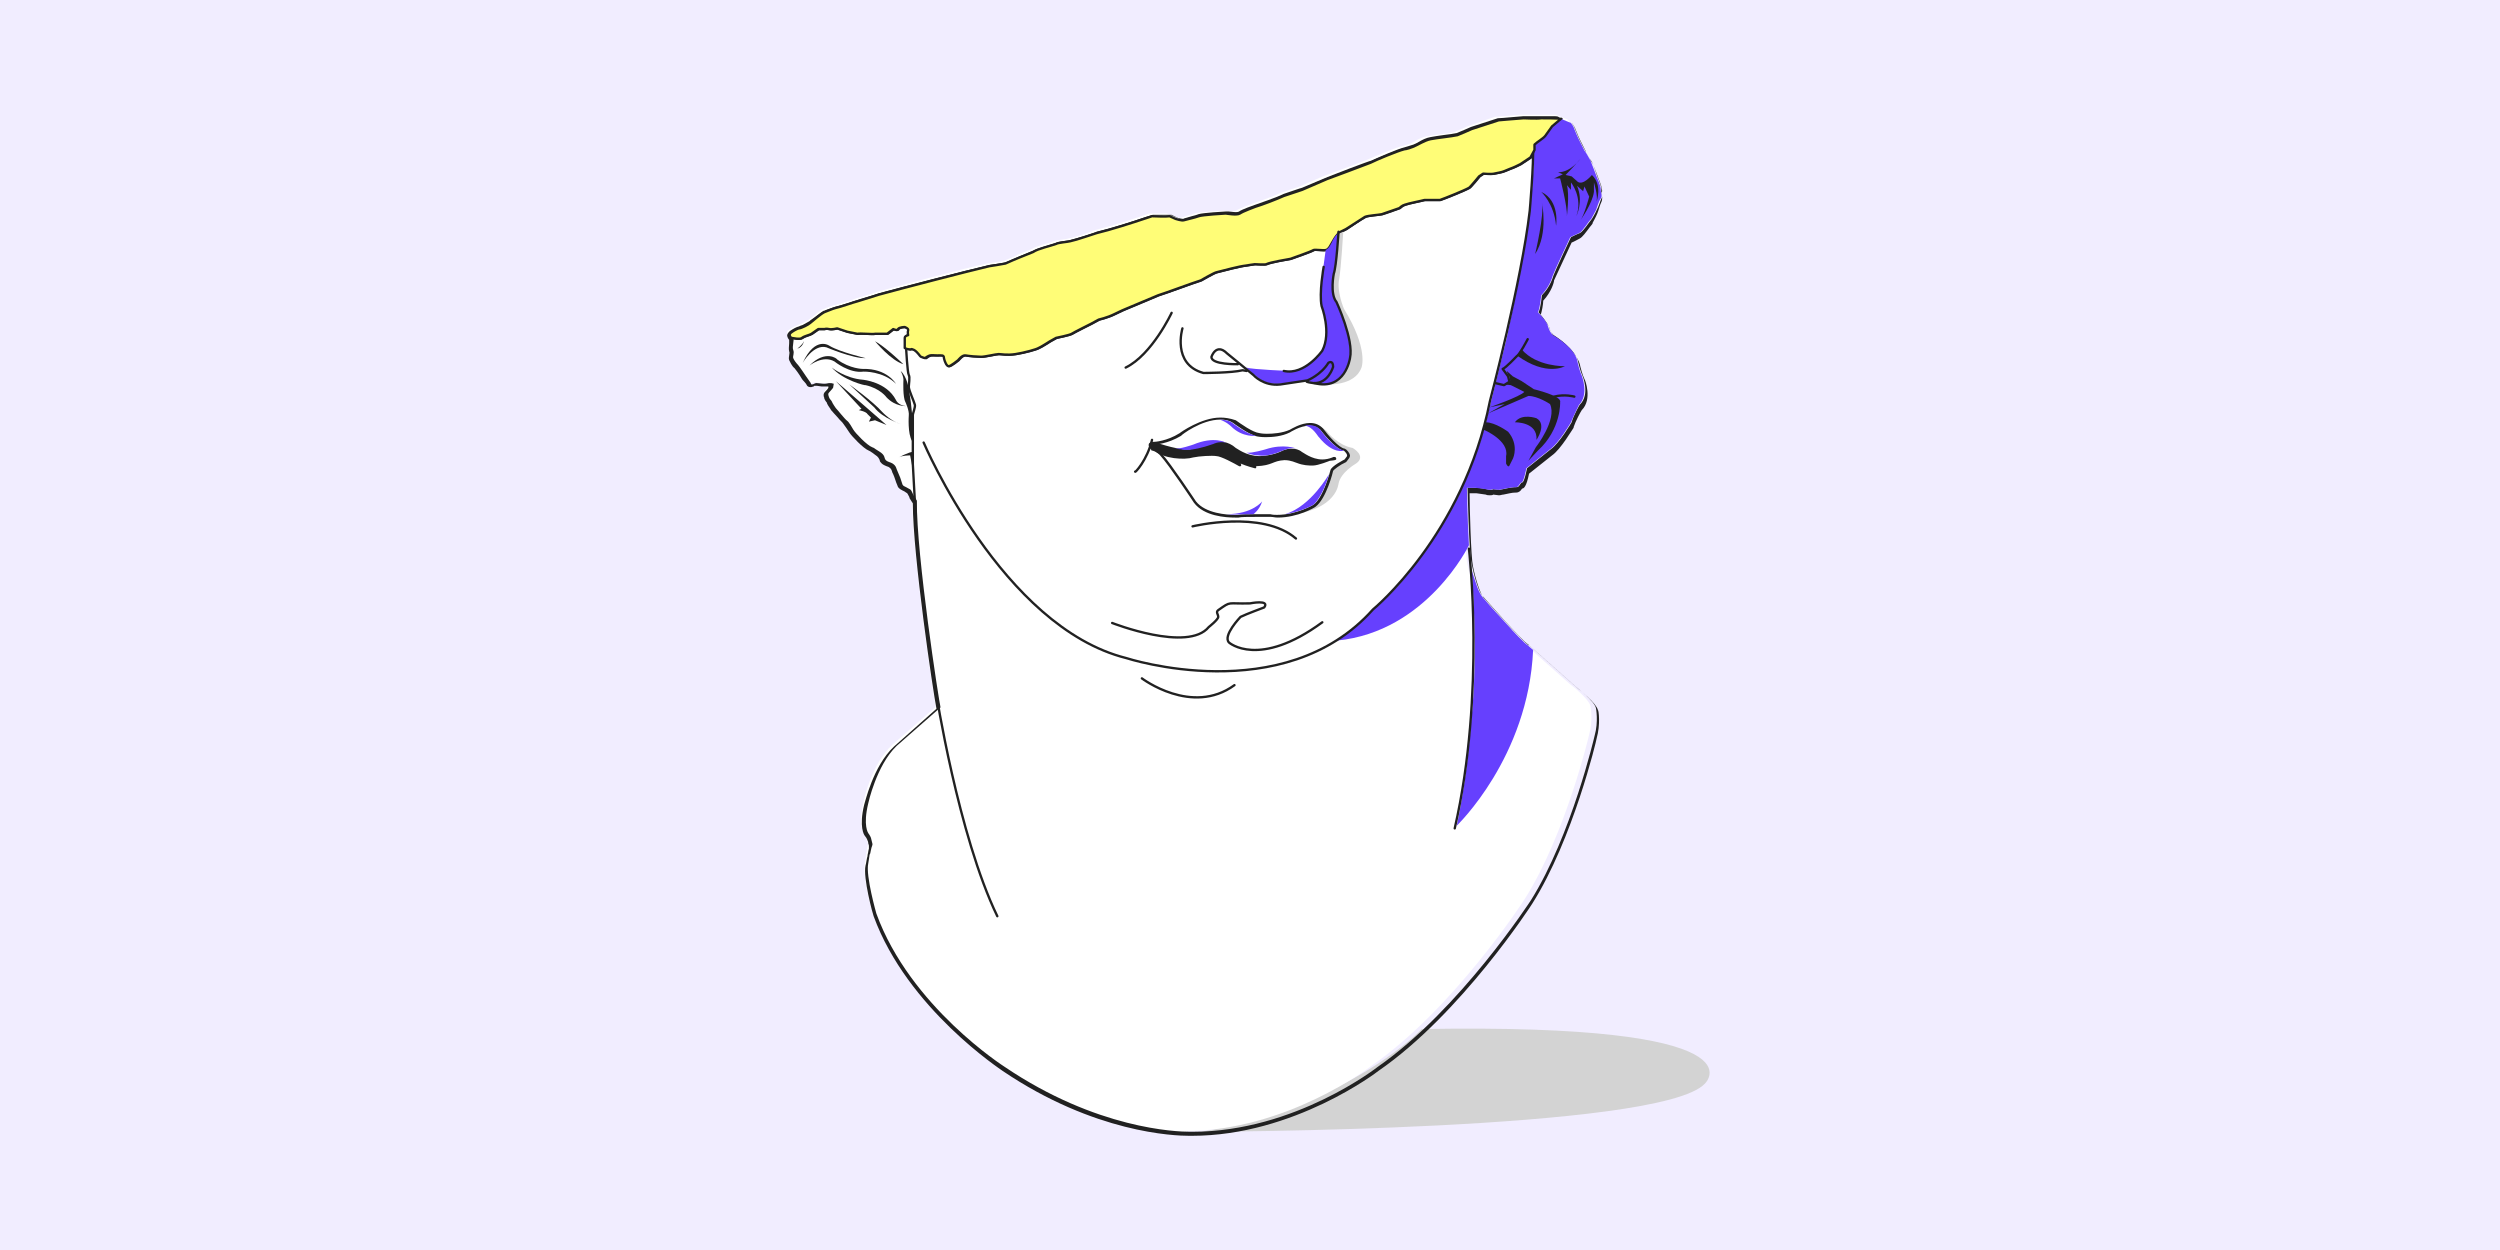 <svg version="1.1" id="Calque_1" xmlns="http://www.w3.org/2000/svg" x="0" y="0" viewBox="0 0 370 185" xml:space="preserve"><style>.tldrtst1{fill:#d3d3d3}.tldrtst2{fill:#fff}.tldrtst3{fill:#212121}.tldrtst4{fill:none;stroke:#212121;stroke-width:.35;stroke-linecap:round;stroke-linejoin:round;stroke-miterlimit:10}.tldrtst5{fill:#6640fe}</style><path d="M-.5-.5h371v186H-.5z" fill="#f1edff"/><path class="tldrtst1" d="M177.8 167.5s67.9-.1 74.5-7.1c0 0 9.7-9-41.9-8.1.1 0-10.6 11.2-32.6 15.2z"/><path class="tldrtst2" d="M175.8 167.7c-2.2 0-13.9-.5-27.5-9.6-.1-.1-14.1-9.1-19.1-22.8-.1-.2-1.6-5.7-1.2-7.5 0-.1.2-1.2.2-1.4v-.1c0-.1.1-.1.1-.6 0-.2.1-.4.1-.5.1-.2.1-.3 0-.5s-.1-.3-.1-.4-.1-.2-.1-.4c-.1-.3-.4-.7-.4-.7s-.8-1.2 0-4.5c0-.2 1.2-5.7 4.3-8.5l6.4-5.6c-.4-1.9-3.5-22.9-3.5-30.6l-.5-.7v-.1c-.3-.7-.3-.7-.6-.8-.1-.1-.2-.1-.4-.3l-.2-.1c-.2-.1-.4-.2-.5-.6-.1-.2-.5-1.4-.6-1.6s-.1-.3-.2-.5c-.1-.3-.2-.5-.6-.7-.1-.1-.2-.1-.3-.1-.2-.1-.5-.2-.7-.4-.1-.1-.2-.3-.2-.4-.1-.2-.1-.5-.7-.9-.5-.3-.6-.4-.7-.5-.1 0-.1 0-.3-.2-.8-.3-2.6-2.1-2.8-2.7-.1-.2-.7-1.1-.9-1.3-.2-.2-.5-.5-.8-.9-.4-.4-.7-.8-.9-1-.1-.1-.5-.8-.7-1 0-.1-.1-.1-.2-.2s-.2-.2-.2-.4v-.1c-.1-.2-.1-.5.1-.7.1-.1.4-.6.5-.7l.1-.4h-1.1c-.3 0-.5 0-.7-.1h-.4c-.1 0-.2 0-.3.1-.1 0-.2.1-.4.1-.1 0-.3 0-.4-.3-.2-.3-.7-.9-.7-.9-.4-.6-1-1.6-1.2-1.7-.3-.2-.6-.8-.7-1.1-.1-.2 0-.4 0-.6 0-.2.1-.4 0-.7s-.1-.7 0-1.1c0-.2.1-.6 0-.6-.2-.2-.3-.4-.3-.6 0-.2.1-.3.3-.4.5-.4.9-.5 1.3-.7.2-.1.3-.1.5-.2.3-.1.9-.5 1-.5.1-.1.2-.2.4-.3.5-.4 1.2-1 1.7-1.3l.3-.1c.4-.2 1-.4 1.3-.5.6-.1 1.4-.4 2.2-.6.4-.1.8-.3 1.1-.4.3-.1 2.4-.7 3.2-1 3.3-.9 12.9-3.5 16.3-4.2.6-.1 2.1-.3 2.4-.4.4-.1 2.1-.8 2.1-.9l2-.8c.5-.3 1.6-.7 2.5-.9.3-.1.7-.2.9-.3s.8-.2 1.6-.3c.2 0 .5-.1.5-.1.8-.1 2.8-.8 3.6-1.1l.2-.1c2.1-.5 5.3-1.5 7.3-2.2l.9-.3h2.6l.9.4c.2.1.7.3.9.3.3-.1.8-.2 1.3-.4.4-.1.8-.2 1-.3.5-.2 3.9-.4 4-.4h.3c.3 0 .8.1 1.2.1s.5-.1.6-.1c.4-.3 2.1-.9 2.3-1 .5-.2 3-1 4.2-1.6.3-.1 2.6-.9 2.7-.9l3.7-1.6c.3-.1 6.2-2.3 6.4-2.4.9-.4 3.8-1.6 5-2 .1 0 .4-.1 1.4-.4.3-.1.6-.3.8-.4.5-.3 1.1-.6 1.7-.7.4-.1 1.1-.2 1.9-.3.8-.1 1.6-.2 2.1-.3.3-.1 2.1-.9 2.1-.9l4-1.4c.4 0 3.5-.3 3.7-.3h5.4l1.7.7c.1.1.5.6.6 1 .5 1.2.9 2 1.5 3.2.1.1.2.4.4.7.2.3.4.6.4.7.1.2.9 2.2 1.1 2.6.1.2.6 1.4.5 1.8v.4c.1.3.1.7-.1 1-.1.2-.2.5-.4.9-.1.3-.2.6-.3.8-.2.5-.7 1.4-.7 1.4-.1.1-.2.3-.4.5-.6.8-1.1 1.5-1.4 1.7-.3.1-1.1.5-1.3.6-.3.6-2.4 5.1-2.6 5.6 0 0-.4 1.6-1.6 2.9 0 .4-.2 1.8-.4 2.4.3.4 1.3 1.5 1.4 2.1.1.3.4 1.1.8 1.3.1.1 3.3 2 3.6 4.2 0 0 .3 1.3.6 1.8.1.1 1.2 3-.4 4.5 0 0-.8 1.5-1.2 2.5-.1.2-1.9 3.1-3.2 4.1l-3.4 2.7c-.5 2.2-.8 2.2-.9 2.2l-.2.2c-.1.2-.3.5-.6.5h-.1c-.6 0-1.3.1-1.9.3-.2 0-.4.1-.6.1l-.9-.1c-.1 0-.2.1-.5.1-.2 0-.4 0-.6-.1-.7-.2-1.4-.2-1.4-.2h-1.2c0 1.3.3 9.6.5 11 .2 1.2 1 4.3 1.7 4.9 2 2.2 5.8 6.5 6.5 7l7.1 6.3c.3.2 2.7 2.1 3 3.2 0 .1.4 2.1-.2 4.2 0 .1-3.5 14.8-9.5 24.3-.1.2-10.6 16.4-22.8 24.8-.1.1-12.5 9.6-27.5 9.6.8.3.5.3.4.3z"/><path class="tldrtst3" d="M230 17.5h.9l1.7.7s.4.5.5.9c.5 1.3.9 2.1 1.5 3.2.1.2.7 1.3.9 1.5s1 2.6 1 2.6.6 1.3.5 1.7c-.1.4.3.9 0 1.3-.2.4-.4 1.2-.7 1.7-.2.5-.7 1.3-.7 1.3-.3.3-1.3 1.9-1.8 2.1-.3.1-1.3.6-1.3.6s-2.4 5.1-2.6 5.7c0 0-.4 1.6-1.7 2.9 0 0-.2 2.1-.5 2.5 0 0 1.3 1.5 1.5 2.1 0 0 .3 1.1.9 1.4 0 0 3.2 2 3.5 4 0 0 .3 1.3.6 1.9 0 0 1.2 2.8-.4 4.3 0 0-.9 1.5-1.2 2.6 0 0-1.8 3.1-3.1 4l-3.5 2.8s-.4 2.1-.7 2.1-.4.7-.8.7h-.1c-.9 0-1.8.3-2.5.4l-.9-.1s-.1.1-.4.1c-.1 0-.3 0-.6-.1-.7-.2-1.5-.2-1.5-.2h-1.3s.2 9.7.6 11.2c0 0 .8 4.2 1.8 5 0 0 5.6 6.4 6.6 7l7.1 6.3s2.7 2.1 2.9 3.1c0 0 .4 2-.2 4.1 0 0-3.4 14.7-9.4 24.3 0 0-10.5 16.2-22.7 24.7 0 0-12.2 9.6-27.4 9.6h-.4c-2 0-13.8-.4-27.4-9.6 0 0-14-8.9-19-22.7 0 0-1.6-5.6-1.2-7.4 0 0 .2-1.2.2-1.3.1-.2.1-.1.2-.7s.3-.7.2-1-.1-.5-.2-.8c-.1-.3-.4-.7-.4-.7s-.8-1.1 0-4.4c0 0 1.2-5.6 4.2-8.5l6.5-5.7c-.2-.7-3.6-22.6-3.5-30.6l-.5-.8c-.5-1.1-.3-.7-1.1-1.2-.4-.2-.5-.2-.6-.6s-.4-1.2-.6-1.6c-.3-.6-.2-.9-.8-1.3-.3-.2-.7-.2-1-.5s0-.7-1-1.3c-1-.6-.5-.4-1-.6-.8-.3-2.5-2.1-2.8-2.6-.1-.2-.7-1.2-.9-1.3-.4-.3-1.4-1.6-1.7-1.9 0 0-.5-.7-.6-1-.1-.2-.3-.3-.4-.6s-.2-.5 0-.7.6-.7.6-.7l.1-.6c-.3-.1-.4-.1-.6-.1-.3 0-.4.1-.8.1s-.8-.1-1.1-.1h-.1c-.2 0-.4.2-.6.2-.1 0-.2 0-.2-.2-.2-.3-.7-1-.7-1s-1-1.5-1.2-1.7-.6-.7-.7-1 .2-.7 0-1.2.2-1.5 0-1.8c-.2-.2-.4-.5 0-.8.7-.6 1.1-.6 1.8-.9.3-.1 1-.6 1-.6.4-.3 1.5-1.3 2.1-1.6.3-.1 1.2-.6 1.6-.6.9-.1 2.5-.8 3.3-1 .3-.1 3.2-1 3.2-1 3.3-.9 12.9-3.5 16.3-4.2 0 0 2.1-.3 2.4-.4.4-.1 2.1-.9 2.1-.9l2-.8c.7-.5 2.6-.9 3.4-1.2.3-.1 1.8-.3 2.1-.4.9-.1 3.2-.9 3.9-1.2 2.1-.5 5.2-1.5 7.3-2.2l.9-.3h2.6l.9.4s.6.3 1 .3h.2c.3-.1 1.7-.5 2.2-.6.5-.2 3.8-.4 4-.4.1 0 .9.1 1.5.1.3 0 .6 0 .7-.1.4-.3 2.3-1 2.3-1 1-.3 3.1-1.1 4.2-1.6l2.7-.9 3.7-1.6s6.2-2.3 6.4-2.4c1-.4 3.8-1.6 5-2 .3-.1 1.2-.4 1.4-.4.8-.3 1.6-.9 2.5-1.1 1-.2 3.1-.4 4-.6.3-.1 2.1-.9 2.1-.9l4-1.3s3.4-.3 3.7-.3h4.1m0-.3h-4.5c-.3 0-3.2.3-3.7.3h-.1l-4 1.3s-1.8.8-2.1.9c-.4.1-1.2.2-2 .3-.7.1-1.4.2-1.9.3-.6.1-1.2.4-1.7.7-.3.2-.6.3-.8.4-.7.2-1.2.4-1.3.4-1.2.3-4.1 1.6-5 2-.2 0-5.7 2.1-6.4 2.4l-3.8 1.6c-.1 0-2.4.8-2.7.9-1.2.6-3.7 1.4-4.2 1.6-.3.1-2 .7-2.4 1 0 0-.1.1-.5.1s-.9-.1-1.1-.1h-.3c-.2 0-3.5.2-4.1.4-.2.1-.6.2-1 .3-.6.2-1.1.3-1.3.4-.2 0-.7-.1-.9-.2l-.8-.4h-2.8c-.4.1-.9.3-1 .3-2 .7-5.2 1.7-7.3 2.2l-.2.1c-.8.3-2.8.9-3.6 1.1-.1 0-.3.1-.5.1-.8.1-1.4.2-1.6.3-.2.1-.5.2-.9.3-.9.3-2 .6-2.6.9l-1.9.8c-.5.2-1.8.8-2.1.9-.2.1-1.6.3-2.4.4-3.5.8-13.1 3.3-16.4 4.2-1.1.4-3 .9-3.2 1-.3.1-.7.2-1.2.4-.7.2-1.6.5-2.1.6-.3.1-.8.3-1.4.5-.1.1-.2.1-.3.1-.5.3-1.2.9-1.8 1.3-.2.1-.3.3-.4.3-.2.1-.7.4-.9.5-.2.1-.4.1-.5.2-.4.1-.8.3-1.4.7-.2.2-.3.3-.4.6 0 .3.2.6.3.7v.5c0 .4-.1.8 0 1.2.1.2 0 .4 0 .6 0 .2-.1.4 0 .7.1.2.4.9.8 1.2.1.1.7.9 1.1 1.6.1.2.6.6.7.9.1.2.3.3.6.3.2 0 .3-.1.4-.1 0 0 .1 0 .1-.1h.4c.2 0 .5.1.7.1h1v.2c-.1.2-.4.5-.5.6-.3.3-.2.7-.1.9v.1c.1.2.2.4.3.5.1.1.1.1.1.2.1.3.6.9.6 1l.1.1c.1.1.5.6.9 1 .3.4.7.7.8.9.1.1.7 1 .9 1.3.3.5 2.1 2.4 2.9 2.7l.2.1c.1.1.2.1.7.5.5.3.6.6.7.8 0 .2.1.3.3.5s.5.3.7.4c.1 0 .2.1.3.1.3.2.4.3.5.6 0 .1.1.3.2.5s.2.5.3.8.2.6.3.8c.1.4.3.5.6.7.1 0 .1.1.2.1.2.1.4.2.5.3.2.1.2.1.5.7v.1l.5.8c0 7.7 3 27.9 3.5 30.4l-6.3 5.6c-3.1 2.9-4.3 8.4-4.4 8.6-.8 3.3 0 4.5.1 4.6.1.1.3.4.4.7.1.2.1.3.1.4s.1.2.1.4v.4c0 .1-.1.3-.1.5-.1.4-.1.5-.1.5v.1c-.1.2-.2 1.1-.3 1.4-.4 1.8 1.1 7.3 1.2 7.5 5 13.7 19 22.8 19.1 22.9 13.6 9.2 25.4 9.6 27.6 9.6h.4c15.1 0 27.5-9.5 27.6-9.6 12.2-8.4 22.7-24.6 22.8-24.8 6-9.5 9.5-24.2 9.5-24.4.6-2.1.3-4.2.2-4.2-.3-1.1-2.6-2.9-3.1-3.3l-7.1-6.3h-.1c-.6-.4-4.2-4.3-6.5-6.9-.6-.5-1.4-3.2-1.7-4.8-.3-1.3-.5-9-.5-10.8h1s.8.1 1.4.2c.2.1.4.1.6.1.2 0 .4 0 .5-.1l.8.1h.1c.2 0 .4-.1.6-.1.6-.1 1.2-.3 1.8-.3h.1c.4 0 .7-.3.8-.5l.1-.1c.2 0 .6-.2 1-2.2l3.4-2.7c1.3-.9 3.1-4 3.2-4.1v-.1c.3-.9 1-2.2 1.2-2.5 1.6-1.6.5-4.5.4-4.6-.3-.6-.6-1.8-.6-1.8-.3-2.2-3.5-4.2-3.7-4.3-.4-.2-.7-1-.8-1.2-.1-.6-1-1.6-1.4-2.1.2-.6.4-1.7.4-2.2 1.2-1.3 1.6-2.7 1.6-3 .3-.6 2.2-4.8 2.6-5.6.3-.1 1-.5 1.2-.6.4-.2.9-.9 1.5-1.7.2-.2.3-.4.4-.5V33s.5-.9.7-1.4c.1-.2.2-.6.3-.9s.2-.6.3-.8c.2-.4.1-.8.1-1.1 0-.1-.1-.3 0-.4.1-.4-.3-1.5-.5-1.9-.3-.9-.9-2.4-1.1-2.6-.1-.1-.2-.4-.4-.7-.2-.3-.4-.7-.4-.8-.6-1.2-1-1.9-1.5-3.2-.1-.4-.5-.9-.5-.9l-.1-.1-1.7-.7h-.1c-.1-.3-.4-.3-.8-.3z"/><path class="tldrtst4" d="m135.4 74.2-.3-5.5v-7.3c0-.2.4-1.2.3-1.5-.2-.7-.8-1.9-.9-2.6 0-.4.2-1.5 0-1.8s-.4-4-.4-4 .3.2.7.2.1-.2.7.1c.6.4.8.9 1 1s.6.2.6.2c.6-.5.9-.4 1.3-.4h.4c.7 0 1-.1 1 .4.1.5.4 1.2.7 1.2s1.4-.9 1.4-.9.6-.8 1.1-.7 1.8.2 2.3.2c.6 0 2.2-.4 2.6-.4s1.2.2 2.5 0 3.1-.7 3.4-.9c.3-.1 1.7-1 1.7-1l.9-.5s2-.4 2.3-.6c.3-.2 2.9-1.5 2.9-1.5l1.1-.6s1.3-.3 2.3-.8 1.5-.7 1.5-.7l5-2.1c1.3-.4 5-1.8 6.3-2.2 0 0 1.9-1.1 2.3-1.2 1.2-.3 3.4-.9 4.4-1 0 0 1.2-.2 1.3-.2.2 0 1.5.1 1.7 0 .6-.3 3.1-.7 3.6-.8.5-.2 2.9-1 3.4-1.3.2-.1 1.5.1 1.8 0 .3 0 .6-.5.6-.5s.6-1 .7-1.2.7-.9.7-.9l1-.5c.6-.4 2-1.4 2.8-1.8.4-.2 2.1-.3 2.5-.4s2.6-.9 2.6-.9.4-.4.8-.5c.5-.2 2.6-.6 2.9-.7h2.3c.6-.2 3.6-1.4 4.3-1.8.2-.1 1.5-1.7 1.5-1.7l.6-.4s1.2.1 1.6 0c.4-.1 1.2-.2 1.6-.4 1.4-.6.9-.3 2.3-1l1.5-1 .6-1.1v-.8c.4-.4 1.3-.9 1.6-1.3.2-.3 1-1.4 1-1.4l1.3-1.1M117.2 50s1.3.3 1.6 0c.4-.3 1.1-.4 1.4-.6s1-.7 1-.7h.9s.3-.1.7 0 1.2-.1 1.2-.1l1.5.5 1.5.3c.4-.1 2.2.1 2.6 0h1.8l.9-.7s.6.3.7 0c.2-.3 1-.3 1-.3s.6.2.5.5c-.1.2 0 .7 0 .7s-.5.1-.5.4v1.5m4.5 50.8s3.3 21.3 9.1 33.3"/><path class="tldrtst3" d="M118.8 53.7s1.6-2.8 3.5-2.3c0 0 4 1.7 5.8 1.6 0 0-3.8-.9-5.3-1.8 0 0-2.1-1.6-4 2.5zm-.8-2.1s.7-.5 1-1.1c0 0-.2.9-1 1.1z"/><path class="tldrtst3" d="M119.8 54.1s2-1.6 3.7-.6c0 0 2.2 1.8 4.3 1.5 0 0 2.9-.1 4.8 1.8 0 0-1.3-2.3-4.9-2.2 0 0-1.9 0-3.8-1.4 0-.1-1.7-1.5-4.1.9z"/><path class="tldrtst3" d="M123.1 54.4s2 1.6 4.6 1.8c0 0 3.5.3 4.9 3 0 0 .3.8 1.5.9 0 0-1.6.1-2.9-1.3 0 0-.9-1.3-3.1-1.8 0 .1-3.3-.7-5-2.6zm2.6 2.5s3.5 2.5 4.9 4.1c0 0 1.3 1.4 2.8 1.8 0 0-2.8-.9-4-2.5l-3.7-3.4zm-2-.5s3.5 3 4.4 3.8l3.1 2.7-1.7-.7-.9.2.3-.6-.5-.5c-.2-.4-1.3-.6-1.3-.6l.4-.2-3.8-4.1zm5.8-5.9s2.4 2.9 4.2 3.4c0 0-2.7-2.6-4.2-3.4z"/><path class="tldrtst3" d="M133.7 56.4s-.1 2.4.3 3.1c0 0 .6 1.3.5 2 0 0-.2 2.7.5 3.8v-3.9l-.2-1.9-.3-2s-.3-1.8-1.2-2.6c0 0 .5.9.4 1.5zm-.7 11.3s1.7-.9 2.1-.8c0 0 0 2.5.1 3.1l-.5-2.6c-.1 0-1.2 0-1.7.3z"/><path class="tldrtst5" d="M217.8 84.4s1.1 12.5-.1 22.6c0 0-.4 7.1-2.1 15.2 0 0 10.6-10.1 11.3-26l-.8-.7c-.3-.1-2.4-2.3-2.8-2.8-.9-1-2.8-3-3.6-4 0 0-.6-.5-1.1-1.9l-.8-2.4z"/><path class="tldrtst4" d="M217.4 81.2s2.5 21.3-2.1 41.4"/><path class="tldrtst5" d="M236.9 28.1c.1-.4-.5-1.7-.5-1.7s-.9-2.4-1-2.6-.7-1.3-.9-1.5c-.6-1.2-1-1.9-1.5-3.2-.1-.4-.5-.9-.5-.9l-1.7-.7c-1-.1-4.5 0-5.6 0l1.8 4.8c0 10.5-2.9 22-4 27.7-.7 2.9-2.5 10.1-3.2 12.9-1.2 4.4-3.1 8.6-3.1 8.6-2.1 5-5.8 10.1-5.8 10.1-5.4 7.1-4.3 5.3-7.6 8.6l-.7.7c-2.3 2.4-4.7 3.9-4.7 3.9 13.3-1.3 19.5-14.1 19.5-14.1-.2-3.4-.3-8.5-.3-8.5h1.3s.8.1 1.5.2c.7.2 1 0 1 0l.9.1c.7-.1 1.7-.4 2.6-.4.4 0 .5-.7.8-.7s.7-2.1.7-2.1l3.5-2.8c1.3-.9 3.1-4 3.1-4 .4-1 1.2-2.6 1.2-2.6 1.5-1.5.4-4.3.4-4.3-.3-.6-.6-1.9-.6-1.9-.2-2.1-3.5-4-3.5-4-.6-.3-.9-1.4-.9-1.4-.1-.7-1.5-2.1-1.5-2.1.3-.4.5-2.5.5-2.5 1.3-1.3 1.7-2.9 1.7-2.9.2-.6 2.6-5.7 2.6-5.7s1-.5 1.3-.6c.5-.2 1.5-1.9 1.8-2.1 0 0 .5-.9.7-1.3.2-.5.4-1.3.7-1.7.3-.4 0-.9 0-1.3z"/><path class="tldrtst3" d="M219.6 63.6s3.8 1.6 3.3 3.9v1.1s.3.7.5.3l.5-1c.1-.2.9-2.1-.7-4 0 0-1.9-1.4-3.3-1.4m4.3 0s3.4-.1 3.2 2.6c0 0 1.6-2.3 0-3.2 0 0-2.2-.8-3.2.6z"/><path class="tldrtst3" d="M220.4 60.3s4.6-1.6 5.2-2.3l-2-1-.9-.1.8-.5s0-.6-.2-.8-.3-.7-.3-.7l.9.8 1.3.7 1.8 1.2s4.2 1 3.9 1.9c0 0 .2 4-3.3 7.2l-1.4 1.5 1.1-2s3.2-4.1 2.1-6.4c0 0-1.8-1.2-3.2-1.2l-6 2.6 2.5-1.4-2.3.5z"/><path class="tldrtst4" d="M226.1 50.2s-1.2 2.3-1.6 2.5c0 0-1.7 1.8-2.1 1.9l.8 1.1.2.8-.8.5-1.3-.3"/><path class="tldrtst3" d="M225.2 51.7c2.2 2.6 6.4 2.5 6.4 2.5s-2.7 1.6-7.1-1.6"/><path class="tldrtst4" d="M233 58.7s-1.4-.4-3 0"/><path class="tldrtst3" d="M227.2 37.6s1.4-5.9 1-7.6c0 0 1 4.5-1 7.6zm.9-9.2s1.9 1.7 2.2 5c0 0 .6-3.7-2.2-5zm2.8-2s1.1 4.2 1 5.6c0 0 .4-3.2 0-4.6l.6.7V27s1.8 2.2.8 5c0 0 1.1-2.2.1-4.5l.9.8.2-.7.7 1.5s-.7 2.7-1.3 3.5c0 0 1.8-2.5 2-4.2V27s.6 1.9.4 2.8c0 0 .9-2.4-.7-3.9 0 0-1.3 1.6-2.1 1l-.9-.8-.9-.2s1.3-1.3 2.2-2.4c0 0-1.4 2-3.3 2l.7.3-1.3.6h.9z"/><path class="tldrtst4" d="M175 48.6s-1.6 5.3 3.1 6.6c0 0 4.2 0 5.8-.4l.6.1"/><path class="tldrtst4" d="M136.7 65.5s11.6 27.3 30 31.9c0 0 23.3 7.6 36.5-7.2 0 0 13.4-11 17.3-30.8 0 0 4.7-17.8 5.9-28.2 0 0 .6-6.7.5-9.9"/><path class="tldrtst4" d="M169 100.4s7.4 5.6 13.7 1m-18.1-9.2s11.2 4.4 14.3.6c0 0 1.4-1.1 1.4-1.5s-.4-.7 0-1c2-1.4 1.2-.9 4.7-1 0 0 3-.6 2.1.6 0 0-2.7 1-3.5 1.4 0 0-2.7 2.8-1.7 3.8 0 0 4.4 3.9 13.8-3m-19.2-14.2s10.3-2.5 15.3 1.8m-18.4-33.4s-2.9 6.2-6.8 8.1m1.4 15.4c-.1.3 1.8-1.7 2.5-4.7"/><path d="M228.1 17.5c-.6.1-2.4 0-2.6 0-.2 0-3.7.3-3.7.3l-4 1.3s-1.8.8-2.1.9c-.9.2-3 .4-4 .6-.9.2-1.8.8-2.5 1.1-.2.1-1.1.4-1.4.4-1.1.3-4 1.5-5 2-.2.1-6.4 2.4-6.4 2.4l-3.7 1.6-2.7.9c-1.1.5-3.2 1.3-4.2 1.6 0 0-1.9.7-2.3 1-.4.3-2 0-2.1 0s-3.5.2-4 .4-1.9.5-2.2.6-1.2-.2-1.2-.2l-.9-.4c-.6.1-2.1 0-2.6 0l-.9.3c-2.1.7-5.2 1.7-7.3 2.2-.7.2-2.9 1-3.9 1.2-.3.1-1.8.2-2.1.4-.8.3-2.7.7-3.4 1.2l-2 .8s-1.7.7-2.1.9c-.4.1-2.4.4-2.4.4-3.4.8-13 3.3-16.3 4.2 0 0-2.9.9-3.2 1-.8.2-2.4.8-3.3 1-.4.1-1.3.5-1.6.6-.6.3-1.7 1.3-2.1 1.6-.2.2-1.3.8-1.7.8-.3.1-.7.3-1.1.6s-.2.6 0 .8c.2 0 1.3.3 1.6 0 .4-.3 1.1-.4 1.4-.6.3-.2 1-.7 1-.7h.9s.3-.1.7 0c.4.1 1.2-.1 1.2-.1l1.5.5 1.5.3c.4-.1 2.2.1 2.6 0h1.8l.9-.7s.6.3.7 0c.2-.3 1-.3 1-.3s.6.2.5.5c-.1.2 0 .7 0 .7s-.5.1-.5.4v1.5s.3.2.7.2c.3.1.1-.2.7.1.6.4.8.9 1 1s.6.2.6.2c.8-.6 1-.4 1.8-.4.7 0 1-.1 1 .4.1.5.4 1.2.7 1.2s1.4-.9 1.4-.9.6-.8 1.1-.7 1.8.2 2.3.2c.6 0 2.2-.4 2.6-.4.4 0 1.2.2 2.5 0s3.1-.7 3.4-.9c.3-.1 1.7-1 1.7-1l.9-.5s2-.4 2.3-.6c.3-.2 2.9-1.5 2.9-1.5l1.1-.6s1.3-.3 2.3-.8 1.5-.7 1.5-.7l5-2.1c1.3-.4 5-1.8 6.3-2.2 0 0 1.9-1.1 2.3-1.2 1.2-.3 3.4-.9 4.4-1 0 0 1.2-.2 1.3-.2s1.5.1 1.7 0c.6-.3 3.1-.7 3.6-.8.5-.2 2.9-1 3.4-1.3.2-.1 1.5.1 1.8 0 .3 0 .6-.5.6-.5s.6-1 .7-1.2c.1-.2.7-.9.7-.9l1-.5c.6-.4 2-1.3 2.8-1.8.4-.2 2.1-.3 2.5-.4.3-.1 2.6-.9 2.6-.9s.4-.4.8-.5c.5-.2 2.6-.6 2.9-.7h2.3c.6-.2 3.6-1.4 4.3-1.8.2-.1 1.5-1.7 1.5-1.7l.6-.4s1.2.1 1.6 0c.4-.1 1.2-.2 1.6-.4 1.4-.6.9-.3 2.3-1l1.5-1 .6-1.1v-.8c.4-.4 1.3-.9 1.6-1.3.2-.3 1-1.4 1-1.4l1.3-1.1h0c-.3-.1-2.4-.1-2.9-.1z" fill="#fffd77" stroke="#212121" stroke-width=".35" stroke-linecap="round" stroke-linejoin="round" stroke-miterlimit="10"/><path class="tldrtst1" d="M196.3 56.9s4.2.3 5.2-2.5c0 0 1.1-2.7-2.6-8.7 0 0-1.1-2.6-.7-4.4.3-1.8.6-7 .6-7l-.7.3-.8 2.7-.9 4.3 1 8.7-1.8 4.6.7 2z"/><path class="tldrtst5" d="m196.2 37-.5 3.7s-.4 3.2-.1 4.5c0 0 .8 2 .7 3.9 0 0 .3 2.5-1.6 3.9 0 0-1.8 2-3.9 1.9 0 0-5.3-.2-6.4-.5l.8.7s.8.7 1.1.9c0 0 1.1 1 3.2.8l3.9-.5c.7.4 3.8 1.5 5.5-1.2 0 0 1-1.4.9-3.3 0 0-.2-2.5-1-4.5l-1.2-2.9s-.7-1-.4-2.9l.5-2.7.4-4.1v-.3l-.5.6s-.3.4-.5.9c-.1.1-.3.8-.9 1.1z"/><path class="tldrtst4" d="M183.2 53.9s-4 .1-3.9-1.1c0 0 .7-2.1 2.3-.5 0 0 3.2 2.6 3.9 3.2 0 0 1.5 1.7 4 1.4l4-.6s2-.8 3.1-2.6c0 0 .7-.5.7.6 0 0-.7 2.5-2.9 2.4 0 0-.8-.1-1-.2"/><path class="tldrtst4" d="M195.9 39.5s-.7 3.9-.3 5.8c0 0 1.5 3.9.1 6.6 0 0-2.6 3.7-5.7 3"/><path class="tldrtst4" d="M198.1 34.3s-.3 5.1-.7 6.2c0 0-.6 3 .4 4.2 0 0 2.6 5.6 2 8.3 0 0-.7 4.9-5.3 3.7"/><path class="tldrtst1" d="M190.5 76.2s4-.7 5.3-3.2l.8-2.5s.2-1 .8-1.4l1.7-1s.4-.2.4-.5c0 0-.3-.7-.4-.8 0 0-.8-.1-1.4-.9 0 0-1.7-1.4-2.2-2.1 0 0-.6-.6-1.2-.7 0 0 1.5-.1 2.2.9 0 0 1.5 1.9 3.7 2.3 0 0 2.1 1.2.5 2.3 0 0-2.3 1.3-2.6 3 0-.3 0 4-7.6 4.6z"/><path class="tldrtst2" d="M182.8 76.3c-1.3 0-4.5-.2-5.9-2.1 0-.1-3.7-5.7-5-7 0 0-.5-.5-1.2-.7 0 0-.1 0-.1-.1-.1-.1-.3-.5-.2-.7 0-.1.1-.2.3-.2.3 0 2.1 0 4.1-1.3.1-.1 3.1-2.3 5.9-2.3.7 0 1.4.2 2 .5 0 0 2.4 1.8 3.6 1.9 0 0 .5.1 1.2.1 1 0 2.4-.1 3.5-.7 0 0 1.5-1 2.9-1 .7 0 1.3.2 1.7.7.6.8 2.4 3 3.4 3.1.1.1.6.4.7.8 0 .1 0 .3-.1.4l-.3.4c-.9.4-2 1.1-2.1 1.5 0 .2-1.1 4-2.5 5.2-.1.1-2.6 1.6-5.5 1.6-.3 0-.7 0-1-.1h-2.3c-1.2 0-2.1 0-2.5.1-.2-.1-.3-.1-.6-.1z"/><path class="tldrtst3" d="M180.6 62.1c.7 0 1.3.1 1.9.5 0 0 2.4 1.8 3.6 2 0 0 .5.1 1.2.1 1 0 2.4-.1 3.6-.7 0 0 1.5-1 2.9-1 .6 0 1.1.2 1.6.6 0 0 2.3 3 3.5 3.1 0 0 .7.6.4.9l-.3.4s-2 1-2.1 1.6c0 0-1 4-2.5 5.1 0 0-2.5 1.5-5.4 1.5-.3 0-.6 0-1-.1h-2.3c-1 0-2 0-2.5.1h-.4c-1.2 0-4.4-.2-5.8-2 0 0-3.7-5.6-5-7 0 0-.5-.6-1.3-.8 0 0-.5-.6 0-.6.3 0 2.1-.1 4.1-1.3 0-.1 3-2.4 5.8-2.4m0-.3c-2.8 0-5.9 2.2-6 2.3-1.9 1.2-3.7 1.3-3.9 1.3-.3 0-.4.2-.5.3-.2.3.1.7.2.9 0 .1.1.1.2.1.7.2 1.1.7 1.1.7 1.3 1.4 5 7 5 7 1.5 2 4.7 2.2 6.1 2.2h.5c.4-.1 1.3-.1 2.5-.1h2.3c.3 0 .6.1 1 .1 3 0 5.5-1.5 5.6-1.6 1.6-1.2 2.6-5.2 2.6-5.3.1-.2 1-.9 1.9-1.3l.1-.1.3-.4c.1-.1.2-.3.2-.5-.1-.5-.5-.8-.6-.9-.1 0-.1-.1-.2-.1-.8-.1-2.4-1.9-3.2-3-.5-.5-1.1-.8-1.9-.8-1.4 0-2.8.9-3 1-1.1.5-2.5.6-3.4.6-.7 0-1.1-.1-1.1-.1-1-.1-2.8-1.4-3.5-1.9-.9-.3-1.6-.4-2.3-.4z"/><path class="tldrtst5" d="M180.5 62.1s1.3 0 1.9.5c0 0 2 1.6 3.5 1.9 0 0-2 .3-3.7-1.4 0 0-.7-.7-1.7-1zm12.6.9s1.4-.4 2.3.6c0 0 1.9 2.7 3.5 3.1 0 0-1.6.6-3.7-2-.1 0-.9-1.6-2.1-1.7z"/><path class="tldrtst3" d="M197.7 67.7c-.1-.1-.4-.1-.5 0-.5.2-1 .3-1.5.3-1.6 0-2.9-1.1-3-1.1-.5-.4-1-.5-1.6-.5-.7 0-1.3.3-1.3.3-.9.5-2.4.8-3.4.8-2 0-3.4-1.2-3.5-1.2-1.1-1-2.5-1.1-3.3-.8-.8.5-3.5 1-3.5 1h-.5c-1.8 0-4.7-1.1-4.9-1.1-1.1 0-.7 1-.2 1.1l.4.2c1.3 1.2 4.4 1.4 5.7 1 .9-.2 2.8-.3 3.4-.2.7 0 2.7 1.1 3.4 1.5.3.1.4-.2.2-.4.9.4 2.1.7 2.1.7.2.1.3-.2.2-.3 2.5-.1 2.4-.8 4.2-.9 1 0 1.7.4 1.8.4 1 .4 1.8.4 2.4.4.8 0 2.5-.7 2.5-.7.9-.1 1.1-.1.9-.5z"/><path class="tldrtst5" d="M174.8 66.5s1.1.5 4.8-.8c0 0 .7-.4 1.8-.2 0 0-1.7-1-4.8.3 0 0-2 .7-2.8.6l1 .1zm11.5.9s1.2.3 3.5-.7c0 0 1.2-.6 2.1-.3 0 0-1.9-.8-4.6.1 0 0-2 .6-2.8.5 0 0 .8.4 1.8.4zm-4.8 8.7s1.1.1 2.9 0h1.1s.9-.6 1.3-1.9c0 0-1.4 1.9-5.3 1.9zm8.7 0s2.2-.3 4.2-1.4c0 0 1.3-1.1 2.3-4.5 0-.1-2.6 4.7-6.5 5.9z"/></svg>
